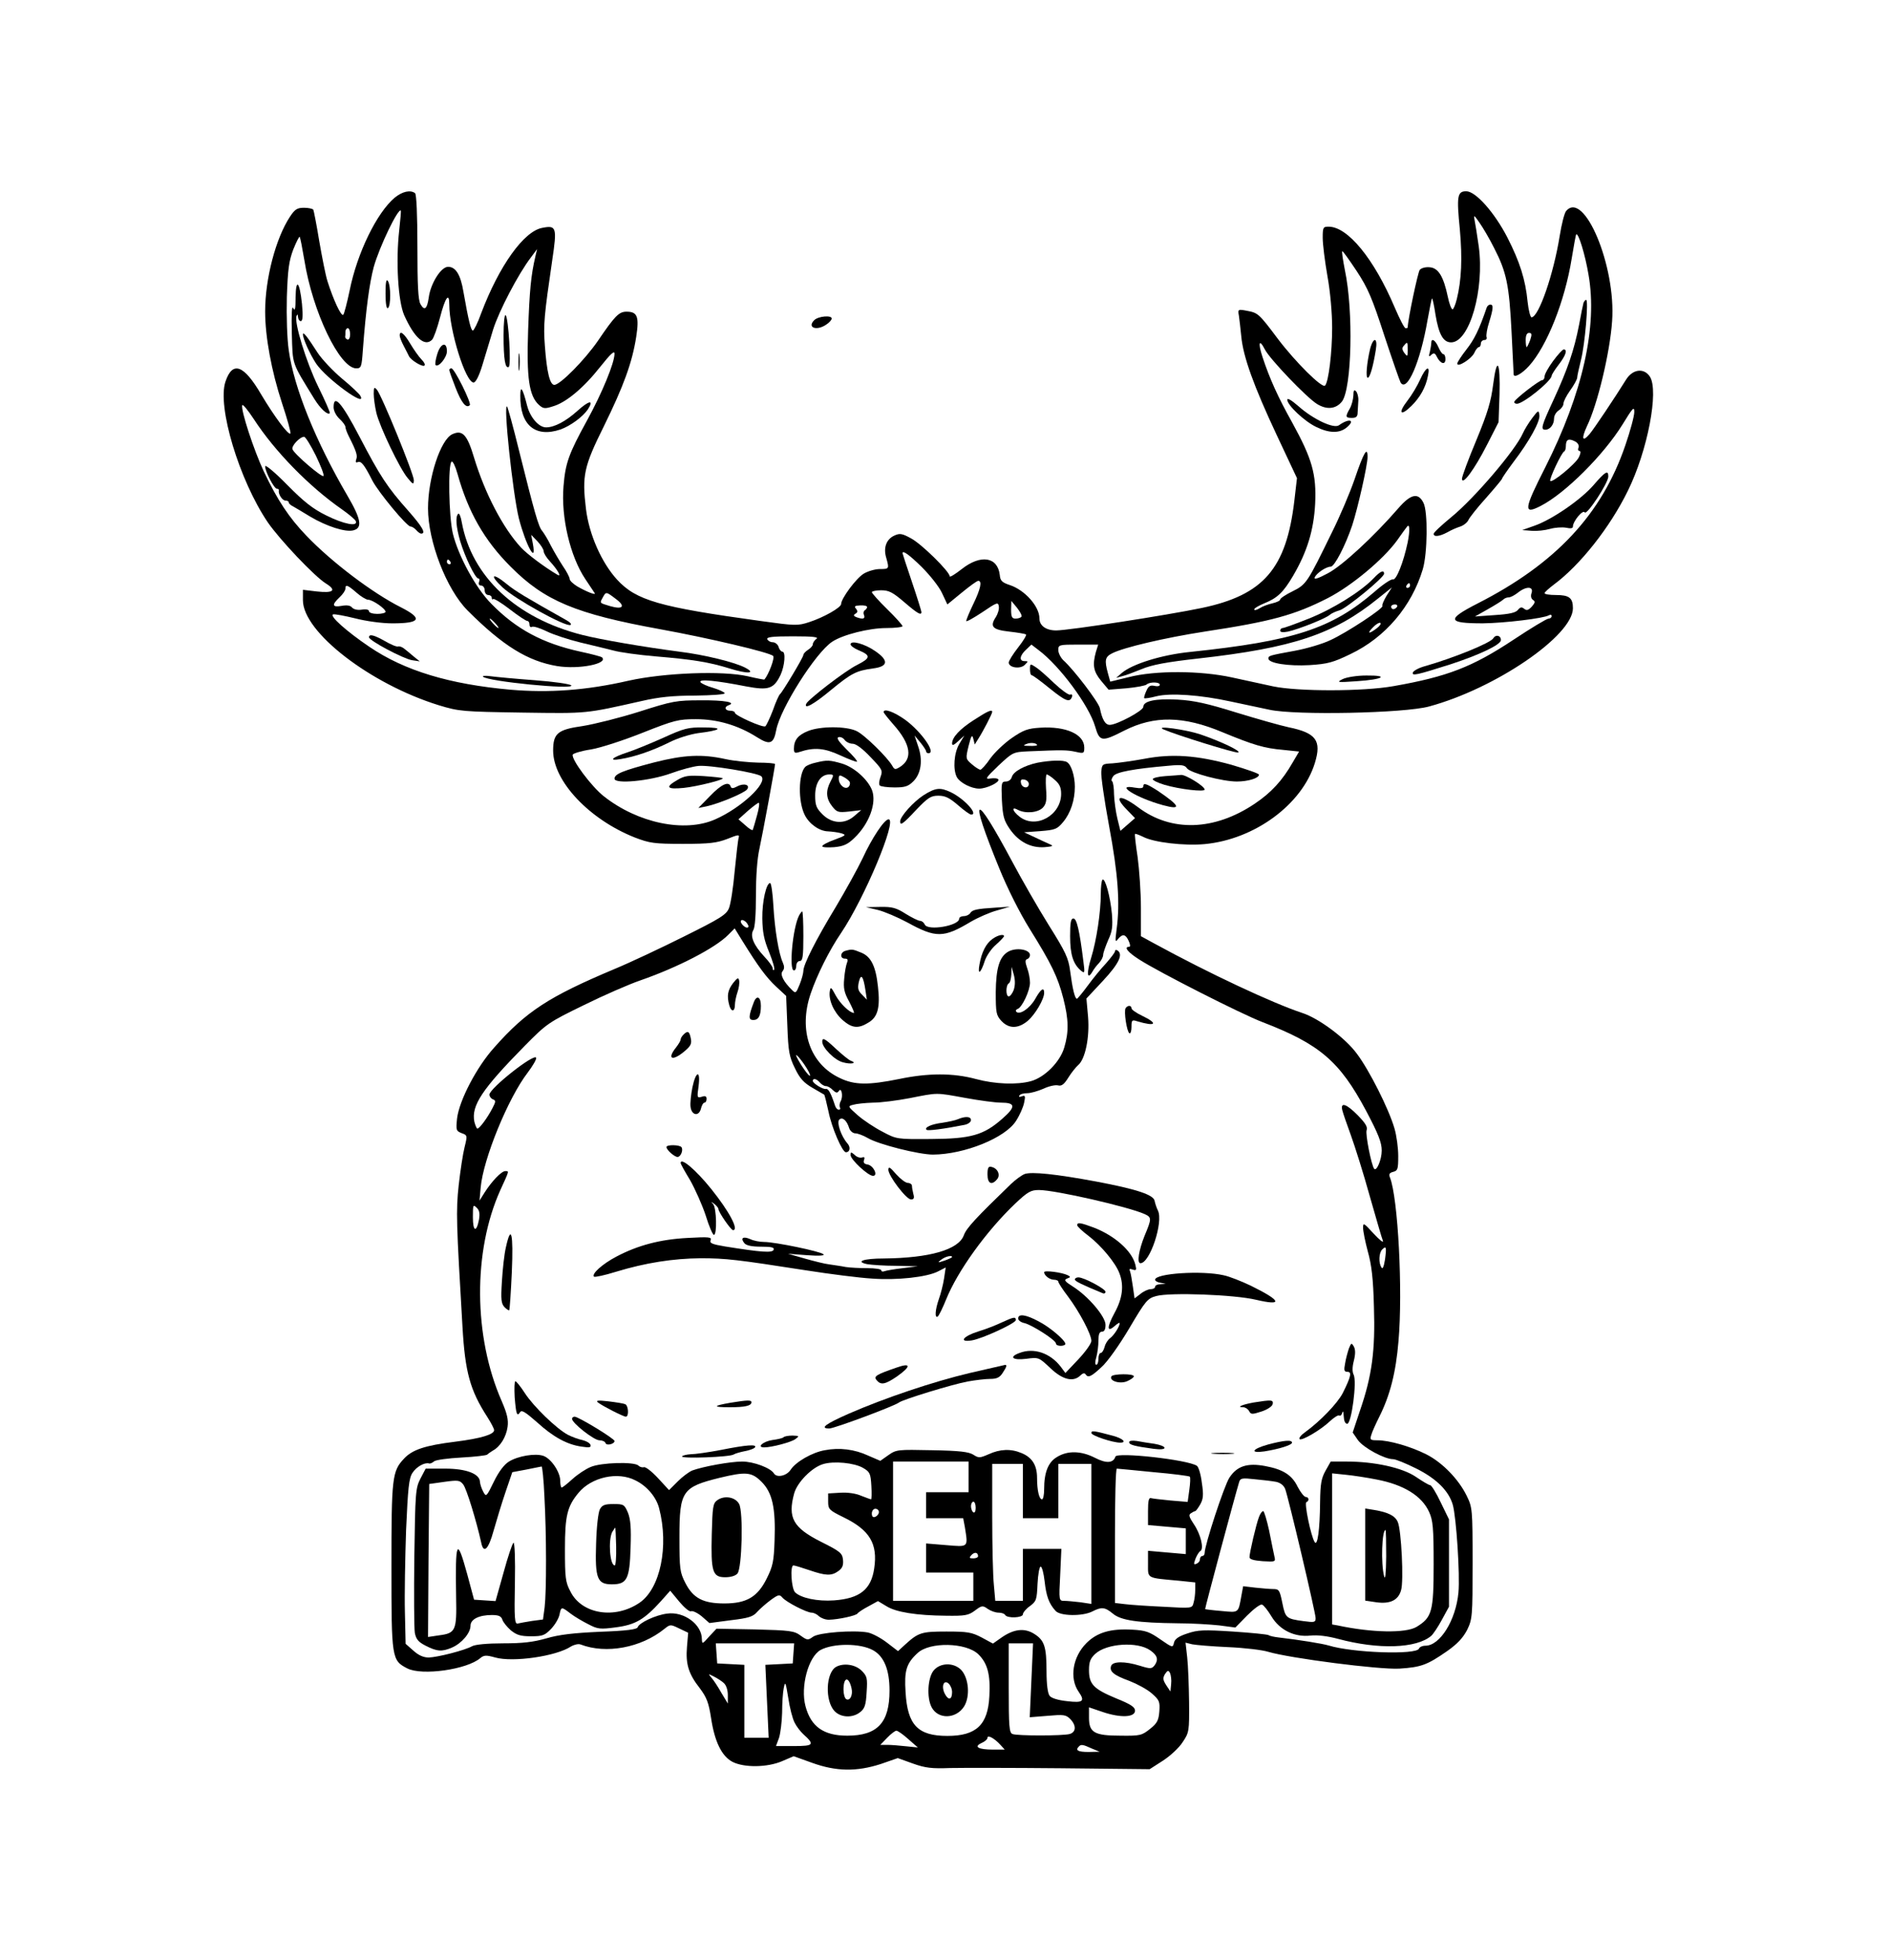 <?xml version="1.0" encoding="UTF-8" standalone="yes"?>
<svg version="1.0" xmlns="http://www.w3.org/2000/svg" width="600pt" height="622pt" viewBox="0 0 800 830" preserveAspectRatio="xMidYMid meet">
  <g transform="translate(0,830) scale(0.1,-0.1)" fill="#000000" stroke="none">
    <path d="M1669 7463 c-76 -64 -159 -234 -191 -393 -11 -52 -23 -99 -27 -103
-9 -9 -43 66 -67 142 -8 25 -23 102 -35 171 -11 68 -23 128 -25 132 -3 4 -21
8 -39 8 -29 0 -39 -6 -60 -38 -60 -91 -105 -262 -105 -401 0 -108 27 -253 71
-387 23 -69 39 -127 36 -130 -8 -9 -68 72 -123 164 -74 127 -122 145 -152 56
-36 -105 58 -417 179 -596 51 -74 198 -229 246 -259 47 -29 33 -42 -38 -34
l-59 7 0 -44 c0 -135 285 -355 576 -445 86 -26 99 -27 354 -31 279 -4 264 -5
505 49 74 17 133 23 228 23 72 1 126 5 124 10 -2 5 -24 15 -50 23 -25 7 -49
18 -53 24 -8 14 66 7 193 -18 96 -18 118 -11 147 50 17 38 22 97 7 97 -5 0
-13 9 -16 20 -3 11 -15 20 -25 20 -10 0 -20 6 -23 13 -3 9 22 12 109 12 86 0
111 -3 99 -11 -8 -6 -15 -16 -15 -23 0 -6 -9 -16 -20 -23 -11 -7 -20 -17 -20
-22 0 -10 -89 -158 -99 -166 -4 -3 -18 -33 -30 -68 -13 -34 -28 -65 -32 -68
-11 -7 -129 46 -129 57 0 5 -9 9 -20 9 -22 0 -27 16 -7 23 35 12 -17 22 -116
21 -105 0 -121 -3 -262 -48 -82 -26 -190 -53 -240 -61 -106 -15 -125 -31 -125
-104 0 -130 154 -292 346 -368 63 -24 81 -27 204 -27 114 0 143 4 188 21 47
19 52 19 48 5 -3 -9 -10 -73 -17 -142 -6 -69 -17 -139 -24 -156 -11 -28 -37
-44 -192 -121 -98 -49 -230 -111 -293 -137 -278 -117 -374 -179 -510 -333 -74
-82 -148 -224 -157 -300 -5 -49 -4 -53 19 -62 25 -9 25 -10 13 -59 -7 -27 -18
-99 -25 -161 -12 -111 -10 -159 16 -601 11 -191 32 -268 105 -381 16 -25 29
-50 29 -56 0 -18 -54 -35 -165 -49 -129 -16 -182 -34 -217 -72 -50 -53 -53
-80 -53 -457 0 -389 1 -397 67 -431 62 -32 254 -5 310 44 15 12 24 13 63 2 75
-21 258 5 321 47 14 8 32 12 41 8 107 -41 255 -14 354 66 25 20 26 20 63 2
l38 -18 -5 -60 c-6 -72 6 -114 55 -176 29 -39 37 -61 47 -125 15 -100 45 -162
91 -186 49 -25 147 -24 210 3 l49 21 78 -28 c102 -37 189 -38 291 -5 l72 25
64 -23 c53 -19 81 -22 158 -19 51 1 262 1 469 -1 l376 -4 56 36 c31 20 69 55
84 79 27 40 28 46 27 169 -1 70 -4 155 -8 190 l-7 62 28 -7 c15 -3 84 -9 153
-12 69 -3 145 -12 170 -20 91 -27 470 -76 555 -71 92 6 117 15 202 74 44 31
67 56 85 90 22 46 23 57 23 283 0 229 -1 236 -25 285 -34 70 -104 142 -172
176 -66 33 -156 59 -206 59 -30 0 -33 2 -26 23 3 12 19 47 34 77 45 90 70 186
81 319 19 214 -2 608 -36 694 -6 14 -2 20 14 24 19 5 21 12 21 67 0 34 -7 87
-16 117 -24 83 -107 247 -159 316 -49 67 -163 151 -232 173 -124 41 -392 166
-630 296 l-53 29 0 120 c0 66 -7 163 -14 215 -8 52 -13 96 -11 98 2 2 17 -4
34 -12 45 -24 175 -39 261 -31 212 20 413 168 467 344 29 95 5 127 -112 151
-33 7 -132 35 -220 62 -125 39 -180 51 -250 55 -94 5 -145 -6 -145 -31 0 -16
-112 -76 -142 -76 -19 0 -32 22 -42 71 -6 26 -111 164 -155 203 -11 11 -21 30
-21 43 0 22 3 23 84 23 l85 0 -10 -32 c-15 -55 -10 -82 22 -121 l32 -38 76 6
c42 4 80 11 85 16 14 12 56 11 56 -1 0 -6 -10 -8 -22 -5 -18 4 -26 0 -35 -21
-7 -15 -11 -29 -9 -31 2 -2 25 1 51 8 59 15 187 6 315 -22 52 -11 127 -27 165
-35 110 -24 571 -15 676 14 281 76 609 300 609 416 0 44 -16 56 -72 56 -26 0
-48 3 -48 8 0 4 18 20 39 36 110 81 238 242 314 398 83 168 132 423 93 483
-25 38 -73 32 -101 -13 -46 -74 -136 -209 -155 -231 -30 -35 -35 -19 -11 33
45 92 98 313 107 446 17 233 -119 557 -195 466 -7 -8 -19 -55 -27 -105 -26
-162 -88 -342 -119 -345 -5 -1 -13 29 -17 66 -9 94 -33 169 -86 273 -55 106
-134 195 -174 195 -38 0 -41 -21 -27 -162 11 -122 7 -215 -13 -295 -6 -24 -14
-43 -18 -43 -5 0 -14 24 -20 53 -18 86 -40 122 -76 125 -18 2 -36 -3 -43 -11
-8 -11 -50 -209 -51 -244 0 -2 -4 -3 -9 -3 -5 0 -25 39 -46 88 -88 207 -199
342 -280 342 -23 0 -25 -3 -25 -47 0 -27 9 -99 20 -162 12 -65 20 -158 20
-219 0 -104 -15 -229 -30 -245 -12 -13 -125 99 -200 198 -81 108 -84 110 -132
119 -37 7 -38 6 -33 -21 2 -15 7 -55 10 -87 8 -87 53 -211 150 -418 l86 -183
-11 -95 c-34 -288 -130 -400 -393 -455 -143 -30 -563 -95 -616 -95 -43 0 -71
20 -71 51 0 51 -62 120 -125 141 -33 11 -41 18 -43 43 -9 77 -81 88 -161 25
-28 -22 -51 -36 -51 -31 0 20 -120 138 -164 161 -38 21 -48 22 -70 12 -34 -15
-48 -51 -35 -94 13 -47 13 -48 -27 -48 -20 0 -51 -9 -69 -20 -32 -20 -95 -105
-95 -128 0 -15 -74 -57 -136 -77 -49 -16 -60 -15 -205 5 -429 59 -527 87 -608
175 -66 72 -119 192 -132 300 -17 141 -9 179 76 350 83 169 120 269 137 379
13 85 5 106 -41 106 -32 0 -49 -17 -121 -123 -55 -80 -160 -187 -185 -187 -19
0 -32 55 -40 165 -7 90 -3 129 31 362 21 140 18 150 -42 138 -78 -14 -183
-161 -259 -362 -14 -40 -31 -73 -35 -73 -8 0 -18 39 -40 164 -12 73 -33 106
-65 106 -30 0 -74 -70 -82 -130 -7 -49 -18 -58 -35 -28 -10 17 -13 81 -13 243
0 135 -4 223 -10 227 -20 15 -54 7 -86 -19z m19 -138 c-15 -130 -5 -301 21
-360 43 -96 87 -135 118 -104 7 7 22 49 34 95 22 85 39 108 39 55 0 -110 69
-331 103 -331 9 0 23 27 37 73 12 39 33 108 46 152 25 79 107 236 160 305 l26
35 -7 -30 c-19 -81 -25 -145 -31 -315 -7 -201 4 -277 46 -315 18 -16 25 -17
59 -6 56 16 131 79 201 168 43 54 60 70 60 55 0 -39 -53 -167 -116 -282 -78
-142 -92 -181 -100 -279 -11 -132 28 -297 92 -393 19 -28 37 -55 40 -60 7 -10
-31 4 -73 28 -18 11 -33 25 -33 32 0 7 -13 32 -29 55 -15 23 -38 62 -51 87
-12 25 -29 52 -36 61 -16 17 -33 79 -99 343 -24 98 -47 181 -50 184 -17 18 24
-369 50 -474 30 -115 76 -198 59 -106 l-7 37 27 -28 c14 -15 26 -34 26 -42 0
-8 12 -27 26 -42 33 -36 52 -69 32 -57 -53 31 -128 87 -154 115 -76 82 -153
229 -199 381 -29 97 -49 119 -92 99 -50 -23 -103 -185 -103 -314 0 -140 78
-343 168 -433 149 -149 254 -214 379 -235 92 -15 218 10 190 37 -3 3 -44 14
-91 24 -160 35 -272 95 -377 202 -67 67 -141 204 -164 299 -17 72 -21 294 -5
304 5 3 16 -20 25 -52 45 -161 113 -281 225 -393 144 -145 276 -200 634 -265
204 -37 463 -98 478 -113 8 -8 -19 -79 -37 -100 -1 -1 -33 5 -71 14 -105 24
-352 15 -505 -19 -179 -41 -336 -52 -500 -38 -257 23 -448 80 -598 182 -96 65
-170 131 -153 137 7 2 49 -6 94 -17 47 -12 113 -21 157 -21 119 0 130 20 38
67 -122 61 -296 193 -403 305 -73 76 -122 150 -180 272 -42 90 -98 260 -91
280 2 6 24 -21 49 -59 89 -137 235 -286 373 -382 30 -21 57 -44 59 -50 10 -25
-51 -13 -125 24 -57 28 -95 58 -166 130 -52 53 -93 87 -93 78 0 -22 38 -95 50
-95 6 0 9 -3 8 -7 -3 -16 15 -43 28 -43 8 0 14 -3 14 -8 0 -4 8 -12 19 -17 10
-6 43 -25 72 -43 69 -41 149 -67 183 -58 39 10 33 47 -25 146 -135 231 -227
458 -249 617 -7 48 -10 143 -8 225 4 118 9 153 27 201 13 32 25 56 27 54 3 -2
11 -46 20 -98 35 -220 150 -459 220 -459 21 0 23 6 28 78 13 174 28 283 46
351 24 86 104 252 115 239 1 -2 -2 -39 -7 -83z m4638 -75 c53 -103 64 -157 74
-355 5 -99 9 -181 9 -182 3 -14 36 5 65 37 76 84 152 275 181 456 9 54 17 100
19 101 9 9 38 -86 52 -170 39 -220 -25 -503 -183 -816 -91 -179 -94 -202 -20
-164 104 53 267 216 347 345 44 72 50 78 50 53 0 -17 -17 -80 -38 -141 -100
-293 -296 -502 -626 -670 -133 -68 -128 -84 22 -84 91 1 259 21 280 34 7 4 12
2 12 -3 0 -6 -6 -11 -13 -11 -8 0 -74 -40 -148 -89 -175 -116 -281 -157 -509
-197 -128 -23 -405 -23 -510 -1 -41 9 -120 26 -175 38 -133 29 -325 30 -437 1
l-78 -19 -10 36 c-15 55 -12 69 18 84 49 25 224 66 392 92 283 43 381 70 522
142 101 52 235 164 293 244 21 30 40 56 42 58 12 16 13 -16 3 -66 -18 -86 -49
-163 -63 -157 -7 2 -42 -21 -77 -52 -182 -157 -342 -209 -780 -255 -121 -12
-247 -51 -292 -90 l-23 -20 25 7 c14 3 51 17 83 30 42 18 105 30 240 45 401
45 574 103 760 253 l60 48 -23 -36 c-12 -21 -20 -39 -17 -42 8 -9 -152 -114
-220 -145 -33 -16 -101 -36 -150 -45 -109 -20 -113 -21 -113 -33 0 -20 84 -33
174 -28 77 5 100 11 174 47 147 70 259 202 306 359 20 67 22 244 3 281 -22 45
-54 38 -106 -22 -104 -120 -238 -244 -299 -276 -41 -22 -60 -28 -56 -18 7 18
48 46 68 46 16 0 62 89 91 175 23 70 65 254 65 290 0 46 -16 20 -55 -95 -20
-58 -63 -159 -96 -225 -104 -213 -108 -220 -166 -249 -29 -14 -53 -30 -53 -35
0 -5 -15 -12 -32 -16 -18 -4 -43 -13 -55 -21 -13 -8 -23 -10 -23 -5 0 5 19 16
43 26 55 22 81 47 122 117 59 101 87 192 93 304 6 126 -13 191 -97 344 -61
109 -96 187 -126 278 -20 61 -14 79 10 32 21 -41 177 -204 221 -231 42 -26 81
-21 106 11 41 56 49 381 12 556 -8 42 -14 78 -11 80 2 2 29 -36 61 -84 48 -73
66 -116 117 -273 34 -103 65 -192 69 -199 27 -44 84 88 114 264 9 49 17 90 19
92 2 2 9 -29 15 -70 14 -83 33 -116 66 -116 78 0 142 224 117 407 -7 49 -15
99 -18 113 -4 21 -1 19 21 -13 15 -21 43 -69 62 -107z m-4846 -366 c0 -14 -5
-24 -11 -22 -6 2 -10 7 -10 11 1 4 1 14 1 22 0 8 5 15 10 15 6 0 10 -12 10
-26z m4999 -24 c-6 -16 -13 -30 -15 -30 -2 0 -4 14 -4 30 0 20 5 30 14 30 12
0 13 -6 5 -30z m-519 -42 c0 -29 -1 -30 -14 -13 -10 14 -11 22 -2 31 15 18 16
18 16 -18z m-4625 -448 c21 -44 36 -82 32 -86 -7 -7 -124 93 -131 113 -6 14
31 53 49 53 6 0 28 -36 50 -80z m5335 60 c11 -6 17 -17 14 -25 -4 -8 -2 -15 4
-15 6 0 5 -11 -3 -27 -14 -28 -112 -109 -121 -100 -6 6 48 121 59 125 4 2 7
12 7 21 0 30 11 36 40 21z m-2768 -532 c35 -35 74 -84 86 -111 l22 -47 61 50
c33 27 64 50 70 50 17 0 10 -34 -21 -98 -17 -35 -30 -67 -30 -72 0 -5 30 12
68 37 62 42 67 44 70 25 2 -12 -4 -32 -13 -46 -26 -40 -14 -53 57 -61 35 -4
66 -9 71 -12 4 -2 -11 -27 -33 -55 -22 -28 -40 -57 -40 -64 0 -22 49 -29 68
-10 15 15 15 16 -1 16 -24 0 -21 23 6 48 l23 22 30 -23 c90 -67 214 -235 240
-324 19 -65 28 -66 124 -17 127 64 250 62 415 -7 131 -54 176 -68 258 -75 l67
-7 -27 -46 c-44 -77 -91 -128 -161 -175 -171 -115 -354 -121 -494 -15 -78 58
-108 50 -45 -13 l32 -33 -31 -27 -31 -27 -13 53 c-7 29 -13 75 -14 102 0 27
-4 52 -8 55 -5 3 -2 13 5 22 12 17 85 31 236 44 52 5 67 3 76 -11 15 -20 151
-56 211 -56 47 0 94 14 94 29 0 5 -53 23 -117 42 -146 40 -251 48 -370 25 -49
-9 -108 -17 -133 -19 -43 -2 -45 -3 -48 -35 -2 -18 13 -122 33 -230 38 -203
47 -326 32 -437 -7 -53 -6 -58 6 -42 19 23 32 21 45 -8 7 -15 8 -25 2 -25 -24
0 -6 -23 43 -54 84 -54 435 -232 522 -265 242 -93 327 -166 438 -374 53 -100
67 -136 67 -170 0 -38 -22 -90 -32 -77 -12 15 -38 148 -32 163 5 14 -5 30 -37
63 -48 49 -75 58 -66 22 3 -13 20 -61 37 -108 17 -47 53 -161 79 -255 27 -93
51 -179 56 -190 4 -11 -14 3 -39 30 -42 46 -45 48 -45 25 0 -14 9 -59 20 -100
16 -57 23 -114 26 -235 6 -185 -8 -291 -59 -439 l-31 -93 22 -32 c24 -33 113
-81 149 -81 11 0 55 -18 99 -40 84 -42 137 -94 154 -153 15 -53 31 -297 24
-372 -11 -117 -78 -225 -140 -225 -13 0 -25 -6 -27 -12 -10 -28 -283 -18 -383
13 -27 8 -126 24 -212 34 -18 2 -37 6 -43 10 -5 3 -74 10 -151 15 -123 8 -148
7 -192 -8 -37 -12 -53 -23 -57 -39 -5 -22 -6 -22 -58 14 -46 32 -62 38 -120
41 -91 5 -148 -12 -193 -57 -58 -58 -73 -148 -33 -206 28 -40 19 -48 -48 -40
-39 4 -68 13 -75 23 -8 10 -13 49 -13 103 0 105 -9 132 -52 159 -41 26 -86 21
-138 -15 l-37 -26 -48 26 c-42 22 -60 25 -149 25 -107 0 -119 -4 -178 -58
l-27 -25 -47 36 c-26 20 -62 39 -81 43 -60 11 -207 0 -232 -18 -22 -16 -25
-15 -53 5 -27 20 -44 22 -193 26 l-163 3 -31 -33 c-29 -33 -30 -33 -31 -11 0
62 -76 118 -147 108 -49 -6 -119 -39 -125 -58 -3 -9 -47 -15 -159 -19 -112 -5
-174 -12 -228 -28 -56 -16 -102 -21 -183 -21 -67 0 -118 -5 -131 -12 -32 -18
-147 -47 -184 -48 -22 0 -43 9 -65 29 l-33 29 -3 134 c-2 73 1 230 5 348 8
180 12 219 27 242 17 26 51 45 70 40 4 -2 14 2 22 9 7 6 60 13 116 16 57 3
105 9 108 12 3 3 14 11 24 17 32 17 57 58 63 101 4 30 -2 56 -25 109 -120 273
-122 635 -6 893 39 85 38 81 21 81 -16 0 -57 -43 -87 -90 l-22 -35 5 56 c11
121 116 378 199 486 22 29 38 57 36 63 -7 21 -198 -130 -198 -156 0 -8 7 -17
15 -20 13 -5 12 -10 -2 -37 -21 -41 -55 -87 -64 -87 -3 0 -9 14 -13 30 -13 68
33 137 214 321 93 94 100 99 250 172 85 42 193 89 240 105 158 55 317 137 372
193 l27 27 32 -52 c68 -110 103 -157 144 -195 l42 -39 5 -125 c4 -111 8 -132
32 -181 21 -44 38 -62 74 -83 26 -15 48 -28 50 -29 2 -1 10 -33 18 -70 14 -71
59 -174 74 -174 18 0 21 22 6 38 -26 30 -46 88 -34 100 13 13 32 -3 42 -36 4
-12 16 -22 26 -22 10 0 34 -9 53 -20 45 -27 217 -70 276 -70 134 1 307 71 352
143 15 23 30 57 34 76 6 29 5 33 -9 28 -10 -4 -15 -3 -11 3 3 6 18 10 33 10
15 0 46 9 69 19 23 11 51 17 62 14 15 -4 26 5 44 34 13 21 32 44 41 52 30 25
49 117 42 204 l-7 78 71 76 c67 72 86 112 60 128 -5 3 -10 2 -10 -4 0 -5 -17
-27 -37 -50 -21 -22 -56 -65 -78 -95 -22 -30 -43 -55 -46 -56 -9 0 -19 42 -29
118 -7 54 -19 80 -90 193 -45 72 -115 194 -156 271 -162 303 -185 290 -54 -30
34 -84 87 -189 128 -255 93 -149 120 -205 143 -295 23 -90 24 -142 4 -209 -18
-61 -83 -126 -141 -142 -59 -16 -151 -13 -233 9 -96 26 -202 26 -326 0 -129
-26 -188 -26 -250 4 -127 59 -177 203 -124 358 26 77 79 184 129 257 99 147
239 481 201 481 -18 0 -71 -80 -110 -165 -21 -44 -72 -136 -113 -205 -85 -140
-138 -245 -138 -272 0 -9 -7 -36 -16 -58 -15 -37 -17 -38 -32 -23 -36 35 -52
66 -40 80 8 10 8 20 1 36 -17 37 -34 136 -40 240 -3 53 -9 97 -14 97 -16 0
-34 -78 -33 -150 1 -58 7 -90 29 -143 15 -37 25 -71 21 -74 -3 -4 -6 -1 -6 6
0 7 -16 29 -35 49 -46 49 -62 88 -47 113 7 11 11 66 11 146 0 80 5 155 15 199
15 70 66 346 66 358 0 3 -33 6 -72 6 -40 1 -102 7 -138 15 -100 22 -176 18
-302 -14 -134 -35 -168 -49 -168 -69 0 -24 149 -10 240 23 41 15 93 29 115 31
44 5 252 -29 267 -44 28 -28 -86 -134 -195 -182 -130 -58 -329 -16 -473 98
-51 40 -138 156 -131 176 2 5 37 16 78 22 41 7 139 39 219 71 134 53 151 57
225 57 91 0 179 -26 258 -76 55 -35 71 -29 82 30 17 91 167 328 237 374 45 30
157 58 229 58 38 0 69 4 69 8 0 4 -29 37 -65 72 -36 35 -65 68 -65 72 0 4 18
8 39 8 33 0 49 -8 98 -50 57 -49 73 -58 73 -42 0 4 -18 62 -40 127 -22 65 -40
120 -40 122 0 14 29 -7 82 -59z m-1997 22 c3 -5 1 -10 -4 -10 -6 0 -11 5 -11
10 0 6 2 10 4 10 3 0 8 -4 11 -10z m4065 -100 c0 -5 -5 -10 -11 -10 -5 0 -7 5
-4 10 3 6 8 10 11 10 2 0 4 -4 4 -10z m-4463 -30 c18 -16 41 -30 49 -30 19 0
74 -38 74 -51 0 -5 -16 -9 -35 -9 -19 0 -35 5 -35 11 0 7 -12 10 -30 7 -18 -3
-35 1 -42 9 -7 9 -22 11 -44 7 -40 -7 -43 4 -9 36 14 13 25 29 25 37 0 19 9
16 47 -17z m4978 -1 c-5 -13 -2 -25 6 -30 10 -6 9 -12 -5 -28 -15 -16 -22 -18
-33 -9 -10 8 -16 7 -26 -5 -9 -12 -36 -18 -97 -22 l-85 -6 55 31 c30 17 59 35
64 40 6 6 16 10 24 10 8 0 25 9 39 20 35 28 67 27 58 -1z m-3879 -26 c42 -31
30 -46 -25 -30 -46 14 -44 12 -31 36 14 26 14 26 56 -6z m1718 -75 c-3 -4 -14
-8 -25 -8 -15 0 -19 7 -19 38 l1 37 24 -29 c13 -17 22 -33 19 -38z m-654 41
c0 -4 -4 -10 -10 -14 -5 -3 -7 -12 -3 -20 6 -16 -5 -19 -32 -9 -13 5 -14 9 -4
15 9 5 10 11 2 21 -9 10 -5 13 18 14 16 1 29 -2 29 -7z m2245 1 c-3 -5 -10
-10 -16 -10 -5 0 -9 5 -9 10 0 6 7 10 16 10 8 0 12 -4 9 -10z m-3820 -70 c10
-11 16 -20 13 -20 -3 0 -13 9 -23 20 -10 11 -16 20 -13 20 3 0 13 -9 23 -20z
m3734 -21 c-34 -26 -43 -23 -16 4 12 13 26 21 31 19 5 -3 -2 -13 -15 -23z
m-2625 -791 c-8 -29 -16 -57 -18 -62 -1 -5 -15 3 -31 18 l-30 26 39 35 c22 19
43 35 47 35 4 0 1 -24 -7 -52z m-38 -475 c-8 -9 -37 18 -30 28 3 5 12 2 21 -6
8 -9 13 -19 9 -22z m239 -583 c15 -22 26 -43 23 -46 -5 -4 -42 49 -56 79 -10
20 9 2 33 -33z m65 -75 c7 -8 18 -15 26 -15 7 0 20 -7 29 -17 13 -12 19 -13
25 -4 11 19 20 -22 8 -43 -5 -9 -6 -21 -3 -26 3 -6 1 -10 -5 -10 -6 0 -13 8
-16 18 -17 52 -28 72 -38 70 -13 -3 -56 24 -56 34 0 13 17 9 30 -7z m616 -65
c60 -11 128 -20 151 -20 62 0 64 -17 7 -67 -80 -71 -134 -86 -304 -87 -144 -1
-145 -1 -205 31 -33 17 -80 48 -104 69 -43 38 -44 39 -20 45 13 4 51 8 84 9
33 0 103 9 155 19 122 24 109 24 236 1z m-2060 -515 c-11 -57 -26 -51 -26 10
0 52 1 55 16 40 12 -11 14 -25 10 -50z m3838 -169 c-5 -31 -10 -43 -15 -34
-13 19 -11 62 3 76 17 17 19 11 12 -42z m-2506 -1668 l-3 -43 -58 -3 -58 -3 7
-155 7 -154 -52 0 -51 0 0 155 0 154 -57 3 -58 3 -3 43 -3 42 166 0 166 0 -3
-42z m337 13 c47 -26 70 -83 70 -171 0 -136 -51 -191 -179 -191 -100 0 -154
38 -177 125 -22 82 12 209 64 238 54 29 168 29 222 -1z m446 -17 c39 -38 52
-86 47 -177 -6 -122 -55 -169 -178 -169 -125 0 -169 46 -177 185 -6 91 3 122
51 166 51 48 205 45 257 -5z m225 -111 l-7 -156 75 6 c68 6 78 5 96 -13 27
-27 26 -56 -2 -64 -30 -8 -222 -8 -242 0 -14 5 -16 32 -16 195 l0 189 51 0 52
0 -7 -157z m504 127 c30 -21 35 -39 18 -63 -12 -15 -17 -16 -62 -2 -64 20
-115 19 -122 0 -9 -24 11 -40 77 -64 33 -13 76 -36 95 -53 32 -28 35 -35 32
-76 -3 -38 -9 -50 -39 -74 -35 -28 -42 -30 -124 -29 -112 0 -135 13 -135 76
l0 44 59 -20 c74 -25 136 -23 136 6 0 15 -18 27 -80 52 -96 40 -115 60 -115
120 0 35 6 49 26 68 48 45 180 54 234 15z m88 -142 l-3 -32 -18 27 c-14 22
-15 30 -5 47 11 16 14 17 21 5 4 -9 7 -30 5 -47z m-1895 4 c10 -9 17 -29 17
-51 l0 -36 -27 45 c-14 25 -33 54 -42 64 -15 18 -15 18 9 6 14 -7 33 -19 43
-28z m300 -168 c8 -16 25 -38 37 -49 49 -44 44 -50 -39 -50 l-77 0 13 35 c6
19 12 67 13 106 0 39 3 87 7 105 6 30 8 26 19 -42 6 -41 18 -88 27 -105z m482
-70 l40 -35 -49 5 c-27 3 -63 6 -79 6 l-31 0 29 30 c16 17 34 30 39 30 6 0 29
-16 51 -36z m389 -23 l19 -21 -49 0 c-63 0 -84 12 -49 28 14 6 25 16 25 22 0
14 29 -2 54 -29z m387 -16 l34 -14 -47 -1 c-45 0 -57 7 -41 23 9 10 17 9 54
-8z"/>
    <path d="M1630 7057 c0 -43 4 -66 10 -62 13 8 13 95 0 115 -7 10 -10 -5 -10
-53z"/>
    <path d="M1249 7040 c0 -49 -3 -60 -10 -45 -6 13 -8 -23 -6 -106 4 -138 -2
-120 95 -278 26 -42 56 -70 66 -61 2 3 -20 53 -49 112 -51 104 -103 273 -92
300 4 8 6 7 6 -4 1 -10 6 -18 12 -18 8 0 10 21 5 73 -10 95 -26 111 -27 27z"/>
    <path d="M2130 6880 c0 -102 7 -143 22 -134 11 7 -1 205 -13 219 -5 5 -9 -31
-9 -85z"/>
    <path d="M1280 6884 c0 -18 29 -83 56 -124 43 -64 219 -192 187 -136 -4 8 -39
41 -78 73 -38 32 -84 81 -102 108 -47 73 -62 91 -63 79z"/>
    <path d="M1690 6879 c0 -6 7 -25 16 -42 9 -18 20 -38 23 -45 8 -18 59 -48 66
-40 4 4 -2 15 -13 26 -11 11 -32 41 -47 66 -26 44 -45 59 -45 35z"/>
    <path d="M1849 6800 c-7 -22 -10 -43 -7 -46 12 -12 48 32 48 58 0 43 -27 35
-41 -12z"/>
    <path d="M2193 6765 c0 -33 2 -45 4 -27 2 18 2 45 0 60 -2 15 -4 0 -4 -33z"/>
    <path d="M1900 6733 c0 -4 12 -38 27 -76 25 -64 45 -88 60 -73 8 8 -65 156
-78 156 -5 0 -9 -3 -9 -7z"/>
    <path d="M1580 6632 c0 -18 5 -54 11 -80 14 -59 99 -237 133 -277 23 -28 25
-28 26 -9 0 26 -137 362 -157 384 -11 12 -13 10 -13 -18z"/>
    <path d="M2201 6625 c-2 -125 63 -180 170 -144 42 15 94 53 116 85 27 42 6 39
-44 -6 -50 -45 -98 -70 -133 -70 -31 0 -67 42 -80 91 -19 75 -29 90 -29 44z"/>
    <path d="M1410 6575 c0 -15 11 -36 25 -49 14 -13 25 -28 25 -34 0 -6 6 -23 14
-39 33 -65 38 -83 32 -98 -4 -12 -2 -16 7 -12 14 5 27 -11 61 -78 26 -50 146
-195 162 -195 6 0 17 -7 24 -15 7 -8 16 -15 21 -15 22 0 4 30 -55 97 -88 99
-118 144 -206 313 -75 144 -110 184 -110 125z"/>
    <path d="M1938 6124 c-13 -12 -9 -56 8 -115 20 -67 64 -159 77 -159 5 0 7 -7
3 -15 -3 -9 0 -15 9 -15 8 0 15 -9 15 -20 0 -11 7 -20 15 -20 8 0 15 -5 15
-12 0 -6 3 -9 6 -5 3 3 35 -16 71 -44 35 -27 68 -49 74 -49 5 0 9 -7 9 -16 0
-8 5 -12 10 -9 6 4 34 -5 63 -19 28 -14 93 -35 142 -47 50 -12 113 -27 140
-34 28 -8 109 -19 180 -25 155 -13 225 -24 312 -51 76 -24 115 -22 67 3 -43
23 -173 55 -279 68 -146 19 -334 51 -412 71 -280 71 -468 247 -510 477 -4 24
-11 40 -15 36z"/>
    <path d="M2126 5812 c52 -49 265 -167 287 -159 7 2 -1 12 -18 21 -169 95 -216
123 -251 152 -62 51 -76 40 -18 -14z"/>
    <path d="M1560 5601 c0 -14 145 -91 182 -97 l33 -5 -25 20 c-14 12 -32 27 -40
33 -8 7 -20 12 -27 10 -7 -2 -32 9 -56 23 -46 26 -67 31 -67 16z"/>
    <path d="M2043 5434 c19 -20 385 -56 374 -37 -4 6 -73 16 -154 22 -82 6 -166
14 -188 17 -21 3 -36 2 -32 -2z"/>
    <path d="M6705 7018 c-2 -7 -11 -49 -19 -94 -21 -108 -49 -189 -107 -315 -52
-112 -57 -129 -36 -129 20 0 37 22 37 47 0 13 9 28 20 35 11 7 20 20 20 29 0
9 13 34 28 55 16 22 29 46 30 54 0 8 8 42 16 75 17 65 33 255 22 255 -4 0 -8
-6 -11 -12z"/>
    <path d="M6295 6998 c-32 -94 -53 -136 -86 -178 -21 -27 -39 -54 -39 -60 0
-18 60 20 72 45 6 14 15 25 20 25 4 0 8 7 8 15 0 8 7 15 15 15 8 0 12 6 9 13
-2 7 2 35 11 62 18 59 19 75 5 75 -6 0 -13 -6 -15 -12z"/>
    <path d="M5801 6823 c-14 -59 -20 -123 -10 -123 9 0 23 49 34 118 9 53 -10 57
-24 5z"/>
    <path d="M6060 6848 c0 -7 -3 -24 -6 -38 -6 -20 -4 -23 6 -13 11 10 16 8 24
-9 15 -29 36 -35 36 -9 0 12 -4 21 -9 21 -5 0 -14 14 -21 30 -13 30 -30 40
-30 18z"/>
    <path d="M6576 6771 c-20 -27 -36 -56 -36 -65 0 -9 -5 -16 -10 -16 -12 0 -113
-78 -118 -91 -2 -5 3 -9 11 -9 27 0 147 97 147 119 0 4 13 25 30 47 30 39 38
64 21 64 -5 0 -25 -22 -45 -49z"/>
    <path d="M6322 6671 c-9 -71 -23 -119 -71 -235 -34 -81 -61 -154 -61 -164 1
-30 53 40 106 144 l49 96 4 115 c4 143 -11 169 -27 44z"/>
    <path d="M6013 6693 c-12 -27 -36 -67 -54 -90 -41 -53 -30 -68 16 -23 37 36
62 80 71 129 10 47 -9 37 -33 -16z"/>
    <path d="M5730 6625 c-1 -17 -7 -41 -15 -55 -20 -35 -19 -40 9 -40 18 0 24 6
24 23 1 12 2 35 3 50 1 16 -4 34 -10 40 -8 8 -11 3 -11 -18z"/>
    <path d="M5450 6607 c0 -23 72 -91 122 -115 55 -27 98 -28 129 -3 40 33 11 41
-32 10 -22 -16 -109 25 -171 80 -30 26 -48 37 -48 28z"/>
    <path d="M6488 6530 c-15 -20 -33 -49 -40 -65 -31 -71 -205 -275 -303 -355
-41 -34 -75 -65 -75 -71 0 -14 25 -11 57 6 15 9 40 20 56 25 15 5 30 18 34 27
4 10 37 52 75 94 37 42 68 79 68 82 0 3 22 35 48 70 68 89 114 173 110 199 -3
22 -5 21 -30 -12z"/>
    <path d="M6747 6245 c-54 -62 -176 -146 -251 -172 l-51 -18 40 -3 c22 -2 57 2
78 8 21 6 52 8 68 5 19 -4 29 -3 29 5 0 22 42 73 50 60 9 -14 100 125 100 152
0 29 -13 21 -63 -37z"/>
    <path d="M5815 5850 c-54 -56 -173 -130 -274 -170 -55 -22 -105 -40 -111 -40
-5 0 -10 -5 -10 -11 0 -7 12 -8 33 -4 45 10 159 55 177 71 8 7 27 15 41 19 28
7 189 139 189 155 0 18 -16 11 -45 -20z"/>
    <path d="M6323 5597 c-11 -20 -169 -84 -292 -119 -25 -7 -46 -19 -49 -26 -5
-16 16 -11 158 34 126 41 215 84 215 103 0 20 -22 25 -32 8z"/>
    <path d="M5685 5424 c-28 -14 -24 -15 60 -9 110 7 140 25 40 24 -40 0 -83 -7
-100 -15z"/>
    <path d="M3600 5571 c0 -6 15 -17 34 -25 53 -22 51 -33 -6 -62 -51 -25 -209
-147 -216 -165 -10 -25 32 -2 103 57 90 74 109 83 180 93 64 8 68 33 10 73
-44 31 -105 48 -105 29z"/>
    <path d="M4360 5465 c0 -14 3 -25 8 -25 4 0 38 -25 76 -56 67 -54 85 -61 94
-35 3 8 -1 12 -8 9 -7 -2 -37 20 -67 48 -30 29 -65 60 -78 68 -24 16 -25 16
-25 -9z"/>
    <path d="M3740 5284 c0 -3 19 -27 41 -52 75 -84 84 -146 27 -181 -18 -11 -22
-11 -31 5 -20 36 -119 133 -152 148 -44 21 -153 21 -205 0 -43 -17 -60 -39
-60 -75 0 -18 4 -20 23 -14 63 21 106 17 173 -14 37 -17 69 -29 71 -27 3 3
-17 26 -44 52 -33 33 -44 48 -34 52 8 2 20 -3 26 -12 7 -9 22 -16 34 -16 14 0
42 -21 75 -56 50 -52 53 -57 43 -84 -6 -16 -8 -33 -3 -37 4 -4 32 -8 62 -8 44
0 58 4 80 26 33 33 41 90 20 149 l-15 45 25 -30 c13 -16 24 -33 24 -37 0 -5 5
-8 10 -8 34 0 -30 91 -98 141 -49 35 -92 50 -92 33z"/>
    <path d="M4123 5251 c-61 -39 -93 -74 -93 -100 0 -10 8 -7 26 10 l26 24 -21
-35 c-23 -38 -28 -108 -11 -141 13 -24 61 -49 95 -49 31 0 88 27 81 39 -3 5
-18 6 -33 4 -25 -4 -22 1 33 54 61 57 62 58 128 61 142 6 162 6 199 -2 35 -8
37 -7 37 18 0 56 -77 91 -187 84 -52 -3 -71 -10 -119 -43 -32 -22 -73 -61 -92
-87 -18 -27 -38 -48 -42 -48 -5 0 -21 10 -36 23 -27 23 -27 24 -14 78 11 44
15 50 20 30 l6 -24 15 24 c19 29 59 106 59 114 0 12 -20 3 -77 -34z m267 -107
c0 -2 -15 -4 -32 -3 -27 0 -29 2 -13 8 18 8 45 4 45 -5z"/>
    <path d="M2806 5175 c-54 -24 -122 -52 -150 -61 -67 -22 -84 -38 -31 -29 62
10 134 35 205 70 37 19 90 35 124 40 98 12 111 24 26 24 -68 1 -84 -3 -174
-44z"/>
    <path d="M4925 5211 c55 -24 306 -102 317 -98 15 5 -73 47 -161 77 -60 20
-194 39 -156 21z"/>
    <path d="M3452 5070 c-19 -4 -38 -12 -44 -18 -29 -29 -31 -147 -2 -204 19 -38
62 -68 98 -69 17 -1 42 -4 56 -8 23 -7 21 -9 -27 -27 -29 -10 -53 -23 -53 -28
0 -5 23 -6 51 -4 40 4 57 12 85 39 63 60 95 148 75 202 -18 46 -75 97 -127
113 -52 15 -63 16 -112 4z m63 -80 c-21 -40 -19 -72 7 -105 20 -25 25 -27 72
-22 l51 6 -28 -24 c-41 -37 -96 -34 -136 6 -26 26 -31 38 -31 80 0 54 24 89
60 89 19 0 20 -2 5 -30z m81 -1 c3 -6 1 -16 -4 -21 -15 -15 -42 8 -42 34 0 15
3 17 19 8 11 -5 23 -15 27 -21z"/>
    <path d="M4393 5070 c-57 -12 -104 -38 -110 -61 -3 -11 -14 -19 -25 -19 -19 0
-20 -6 -17 -79 4 -69 8 -85 34 -123 38 -54 89 -80 147 -76 34 3 39 5 23 12
-11 5 -40 18 -65 30 l-45 21 69 5 c62 5 71 8 96 38 32 38 50 93 50 150 0 45
-15 93 -33 104 -15 10 -69 8 -124 -2z m72 -73 c20 -17 27 -32 27 -59 0 -91
-107 -151 -176 -97 -31 24 -36 45 -7 29 32 -17 86 -12 106 10 14 15 17 32 13
80 -2 33 -1 60 3 60 4 0 20 -10 34 -23z m-110 -17 c0 -22 -29 -18 -33 3 -3 14
1 18 15 15 10 -2 18 -10 18 -18z"/>
    <path d="M2867 4997 c-54 -31 -46 -41 26 -34 57 6 173 35 165 41 -1 2 -37 6
-79 9 -65 4 -81 2 -112 -16z"/>
    <path d="M4933 5013 c-29 -2 -53 -8 -53 -13 0 -5 23 -16 50 -24 65 -19 170
-31 170 -20 0 14 -81 64 -100 62 -8 -1 -39 -3 -67 -5z"/>
    <path d="M3005 4929 l-50 -51 35 7 c51 11 157 55 171 71 16 20 -13 29 -42 13
-17 -9 -24 -9 -27 0 -8 24 -40 9 -87 -40z"/>
    <path d="M4840 4969 c0 -7 -12 -9 -35 -5 -91 17 5 -43 118 -74 81 -22 74 -4
-22 61 -49 31 -61 35 -61 18z"/>
    <path d="M3909 4932 c-43 -28 -99 -90 -99 -111 0 -19 11 -12 68 49 50 52 62
60 94 60 29 0 47 -9 83 -40 25 -22 50 -40 56 -40 32 0 -30 68 -87 95 -45 21
-64 19 -115 -13z"/>
    <path d="M4667 4574 c-4 -4 -7 -31 -7 -60 0 -76 -18 -197 -41 -271 -20 -64
-17 -96 5 -59 6 11 19 28 29 38 9 10 17 25 17 34 0 8 10 36 21 62 18 38 20 58
16 112 -7 74 -29 154 -40 144z"/>
    <path d="M3716 4446 c28 -7 84 -31 125 -53 120 -66 153 -66 268 3 31 18 81 40
111 48 l55 16 -60 -4 c-81 -5 -99 -9 -108 -23 -4 -7 -17 -13 -27 -13 -11 0
-20 -5 -20 -11 0 -30 -135 -53 -146 -24 -4 8 -12 15 -20 15 -7 0 -35 14 -61
30 -39 25 -57 30 -107 29 l-61 -1 51 -12z"/>
    <path d="M3382 4423 c-27 -51 -44 -233 -22 -233 6 0 10 9 10 20 0 11 7 20 15
20 12 0 15 18 15 105 0 58 -2 105 -5 105 -2 0 -8 -8 -13 -17z"/>
    <path d="M4530 4335 c0 -78 13 -118 46 -146 16 -13 17 -10 10 41 -16 129 -28
180 -42 180 -11 0 -14 -18 -14 -75z"/>
    <path d="M4202 4324 c-28 -19 -47 -57 -56 -109 -9 -48 6 -37 23 17 7 20 28 51
47 67 19 17 34 33 34 36 0 10 -26 5 -48 -11z"/>
    <path d="M3578 4273 c-22 -6 -24 -33 -2 -33 12 0 14 -5 9 -17 -4 -10 -10 -40
-12 -68 -4 -40 0 -59 21 -97 14 -27 23 -48 20 -48 -17 0 -58 39 -77 74 -19 36
-22 38 -25 18 -6 -37 17 -89 54 -122 40 -35 67 -38 111 -10 38 23 49 63 39
151 -9 86 -29 127 -70 144 -37 15 -39 16 -68 8z m85 -167 l6 -40 -20 21 c-17
16 -20 27 -14 54 9 38 19 25 28 -35z"/>
    <path d="M4267 4269 c-36 -21 -51 -69 -52 -171 0 -88 2 -98 24 -122 32 -34 71
-33 111 0 32 27 70 92 70 119 0 26 -14 17 -38 -26 -23 -40 -66 -69 -80 -54 -4
4 -1 10 6 12 19 7 52 78 52 111 0 16 -5 44 -12 62 -9 26 -9 35 0 38 7 2 12 10
12 17 0 24 -59 34 -93 14z m24 -162 c-6 -15 -15 -27 -21 -27 -13 0 -13 47 0
55 6 3 10 21 11 38 l1 32 10 -35 c6 -24 5 -45 -1 -63z"/>
    <path d="M3102 4136 c-22 -29 -27 -53 -16 -93 8 -30 24 -29 24 1 0 12 5 37 11
54 6 17 9 39 7 49 -3 14 -7 13 -26 -11z"/>
    <path d="M3190 4055 c-23 -60 -23 -75 -2 -75 22 0 32 18 32 60 0 39 -18 47
-30 15z"/>
    <path d="M4765 4030 c-8 -13 5 -99 16 -106 5 -3 9 9 9 27 0 28 2 31 23 24 80
-24 93 -11 22 23 -25 12 -45 26 -45 32 0 13 -17 13 -25 0z"/>
    <path d="M2892 3918 c-7 -7 -12 -16 -12 -21 0 -5 -9 -20 -20 -34 -39 -49 -15
-59 37 -15 26 22 31 32 26 55 -6 30 -13 33 -31 15z"/>
    <path d="M3480 3888 c0 -25 52 -78 87 -87 35 -10 64 -4 33 7 -8 3 -35 25 -61
49 -48 45 -59 51 -59 31z"/>
    <path d="M2930 3695 c-6 -30 -10 -67 -8 -82 4 -37 35 -43 44 -9 3 14 10 26 15
26 5 0 9 7 9 16 0 11 -6 14 -20 9 -20 -6 -21 -4 -14 44 9 70 -11 67 -26 -4z"/>
    <path d="M2820 3442 c0 -12 34 -42 47 -42 13 0 25 28 17 41 -7 11 -64 12 -64
1z"/>
    <path d="M3600 3408 c0 -19 74 -88 95 -88 23 0 2 44 -23 48 -14 2 -19 8 -15
19 4 11 2 14 -8 11 -8 -3 -22 1 -31 10 -16 14 -18 14 -18 0z"/>
    <path d="M2880 3374 c0 -3 18 -36 40 -72 21 -37 51 -104 66 -149 14 -46 30
-83 35 -83 14 0 11 114 -3 130 -11 12 -10 12 5 1 9 -7 17 -17 17 -21 0 -13 53
-90 62 -90 26 0 -15 78 -92 174 -66 82 -130 136 -130 110z"/>
    <path d="M3760 3346 c0 -26 76 -126 96 -126 12 0 15 6 10 23 -3 12 -6 28 -6
35 0 6 -8 12 -17 12 -10 0 -32 17 -50 37 -26 30 -32 34 -33 19z"/>
    <path d="M4180 3326 c0 -39 18 -48 41 -20 15 18 2 47 -25 52 -12 3 -16 -4 -16
-32z"/>
    <path d="M4338 3328 c-13 -5 -39 -24 -58 -42 -149 -144 -189 -187 -200 -217
-22 -62 -145 -97 -340 -99 -84 0 -122 -13 -70 -24 18 -3 74 -7 124 -7 l91 -2
-64 -8 c-35 -4 -70 -10 -78 -13 -7 -3 -13 -1 -13 4 0 5 -26 9 -58 9 -32 0 -74
2 -93 5 -19 4 -50 8 -69 11 -19 2 -66 14 -105 25 l-70 20 80 -6 c53 -4 77 -2
70 4 -12 12 -205 52 -251 52 -18 0 -45 5 -59 12 -30 13 -43 5 -25 -17 8 -10
31 -15 71 -15 44 0 57 -3 53 -13 -5 -14 -50 -11 -206 14 -54 9 -66 14 -61 26
6 14 -6 15 -98 10 -115 -6 -210 -31 -301 -79 -59 -31 -106 -73 -95 -85 4 -3
46 6 94 21 125 38 242 56 358 57 107 0 156 -6 445 -51 102 -16 228 -32 280
-35 107 -8 235 6 282 31 l31 16 -7 -47 c-4 -26 -14 -65 -22 -87 -16 -46 -18
-82 -5 -74 5 3 21 36 36 73 48 119 169 288 293 406 53 50 66 57 100 57 69 0
379 -71 448 -102 30 -14 30 -19 -1 -93 -24 -60 -33 -115 -17 -115 40 0 98 175
74 223 -6 12 -12 31 -14 41 -4 26 -78 50 -248 82 -172 32 -272 42 -302 32z
m-308 -352 c0 -2 -15 -9 -32 -15 -30 -10 -31 -9 -14 4 18 14 46 20 46 11z"/>
    <path d="M4560 3111 c0 -5 22 -26 49 -46 53 -41 114 -114 130 -158 20 -52 13
-106 -21 -168 -33 -61 -33 -85 2 -54 11 10 20 15 20 11 0 -14 -24 -51 -40 -63
-10 -7 -21 -24 -24 -38 -4 -14 -11 -25 -16 -25 -6 0 -10 -11 -10 -25 0 -14 -4
-25 -9 -25 -6 0 -6 12 0 32 5 18 9 50 9 70 0 27 4 38 15 38 10 0 15 10 15 29
0 35 -73 121 -138 162 -35 22 -39 28 -25 34 15 5 16 8 3 14 -23 12 -100 22
-100 13 0 -14 23 -32 42 -32 10 0 18 -4 18 -8 0 -5 18 -33 41 -63 48 -64 99
-160 99 -188 0 -11 -25 -46 -55 -78 l-55 -58 -20 27 c-45 58 -114 81 -174 58
-47 -17 -30 -32 27 -25 54 7 54 7 103 -39 52 -50 98 -61 128 -31 9 9 17 11 21
5 11 -17 24 -11 68 30 25 22 76 94 118 165 69 117 77 126 114 136 58 16 332 6
423 -16 116 -27 107 -4 -23 60 -38 18 -90 39 -115 44 -92 21 -290 8 -290 -19
0 -5 10 -11 23 -13 l22 -4 -22 -2 c-13 0 -23 -5 -23 -11 0 -5 -8 -10 -19 -10
-10 0 -30 -9 -43 -20 l-25 -19 -7 49 c-4 28 -9 57 -12 65 -5 11 -2 13 11 8 16
-5 17 -2 11 22 -15 58 -88 122 -176 156 -56 21 -70 23 -70 10z"/>
    <path d="M2140 3018 c-7 -29 -14 -94 -17 -145 -5 -77 -3 -94 11 -109 9 -9 18
-15 20 -13 2 2 7 75 11 162 7 164 -3 205 -25 105z"/>
    <path d="M4550 2881 c0 -7 28 -21 118 -58 6 -3 12 0 12 6 0 12 -91 61 -115 61
-8 0 -15 -4 -15 -9z"/>
    <path d="M4310 2716 c0 -8 12 -17 28 -20 33 -9 132 -72 132 -86 0 -6 9 -10 20
-10 11 0 20 4 20 8 0 15 -65 71 -114 96 -54 29 -86 33 -86 12z"/>
    <path d="M4240 2699 c-25 -12 -69 -29 -99 -38 -64 -20 -85 -47 -28 -38 45 7
187 73 187 86 0 15 -8 14 -60 -10z"/>
    <path d="M5711 2589 c-5 -15 -13 -43 -16 -63 -6 -30 -4 -36 10 -36 19 0 15
-20 -20 -90 -22 -43 -96 -120 -160 -166 -17 -12 -27 -25 -23 -29 8 -9 89 38
129 76 17 16 35 27 39 24 5 -3 11 3 13 12 3 10 5 3 6 -14 1 -21 6 -33 15 -33
18 0 42 180 27 208 -6 12 -6 32 1 59 7 28 7 47 0 60 -10 17 -11 16 -21 -8z"/>
    <path d="M3795 2508 c-87 -30 -98 -37 -85 -53 18 -22 36 -19 86 15 61 43 61
60 -1 38z"/>
    <path d="M4105 2485 c-156 -37 -358 -105 -512 -172 -100 -44 -125 -63 -83 -63
21 0 276 95 295 110 17 13 226 77 291 89 33 6 76 11 96 11 27 0 40 6 52 25 18
27 20 36 9 34 -5 -1 -71 -16 -148 -34z"/>
    <path d="M4705 2471 c-11 -19 35 -34 66 -21 16 7 29 16 29 21 0 12 -87 11 -95
0z"/>
    <path d="M2177 2383 c6 -74 10 -84 23 -64 6 11 22 1 71 -42 70 -64 130 -96
191 -104 32 -5 40 -3 36 8 -2 7 -18 16 -34 20 -16 3 -43 13 -61 22 -48 25
-147 121 -183 177 -18 28 -36 50 -40 50 -4 0 -5 -30 -3 -67z"/>
    <path d="M2530 2360 c23 -17 108 -60 118 -60 14 0 11 48 -3 53 -6 3 -38 8 -71
12 -44 5 -55 4 -44 -5z"/>
    <path d="M3091 2359 c-75 -13 -76 -19 -3 -19 64 0 92 6 92 21 0 10 -15 10 -89
-2z"/>
    <path d="M5307 2360 c-49 -9 -74 -20 -44 -20 9 0 20 -7 25 -16 8 -15 13 -15
53 -2 25 8 45 22 47 31 4 19 -5 19 -81 7z"/>
    <path d="M2420 2291 c0 -18 93 -91 116 -91 12 0 24 -5 26 -12 4 -12 38 -4 38
9 0 10 -153 103 -169 103 -6 0 -11 -4 -11 -9z"/>
    <path d="M4620 2231 c0 -11 90 -41 122 -41 30 0 11 18 -30 29 -82 22 -92 23
-92 12z"/>
    <path d="M3316 2213 c-3 -4 -25 -9 -48 -12 -39 -6 -67 -31 -34 -31 32 0 115
22 132 35 18 13 17 14 -12 15 -17 0 -34 -3 -38 -7z"/>
    <path d="M4780 2192 c0 -11 22 -17 103 -28 30 -4 47 -2 47 4 0 6 -19 13 -42
17 -24 3 -58 9 -75 12 -20 3 -33 1 -33 -5z"/>
    <path d="M5368 2182 c-68 -19 -78 -38 -15 -29 63 10 117 27 117 37 0 13 -34
10 -102 -8z"/>
    <path d="M3050 2159 c-52 -10 -109 -18 -127 -18 -17 -1 -34 -5 -37 -9 -6 -11
205 -3 219 8 6 4 27 10 47 14 21 4 40 11 43 16 9 14 -34 11 -145 -11z"/>
    <path d="M3491 2158 c-53 -9 -123 -49 -145 -83 -17 -26 -59 -35 -71 -15 -14
23 -86 50 -134 50 -50 0 -166 -21 -212 -38 -14 -6 -41 -26 -61 -46 l-37 -37
-47 51 c-26 28 -53 49 -60 46 -6 -2 -17 1 -23 7 -17 17 -158 13 -202 -6 -20
-8 -55 -31 -77 -51 -22 -20 -42 -36 -46 -36 -3 0 -6 13 -6 29 0 36 -38 93 -71
105 -34 12 -107 0 -146 -24 -20 -12 -43 -42 -64 -85 -31 -64 -33 -66 -45 -43
-7 13 -13 31 -14 41 0 35 -58 57 -147 57 l-83 0 -22 -42 c-21 -41 -22 -58 -26
-330 -2 -158 -1 -303 2 -323 5 -27 15 -39 44 -54 50 -26 71 -27 113 -9 42 18
79 62 79 93 0 27 36 45 90 45 30 0 40 -5 45 -20 3 -10 20 -31 36 -45 25 -20
41 -25 86 -25 49 0 58 4 85 32 16 17 32 44 35 60 7 34 8 34 47 4 17 -13 51
-33 75 -45 40 -21 50 -22 118 -13 82 11 119 33 189 110 l40 45 38 -46 c21 -25
43 -44 50 -41 7 3 28 -7 46 -22 l32 -28 91 12 c75 9 94 15 111 35 12 13 37 35
57 50 33 24 38 25 50 11 16 -19 103 -64 124 -64 9 0 23 -7 31 -15 9 -8 27 -15
42 -15 41 1 114 17 121 26 3 5 24 19 47 31 l40 22 35 -21 c40 -26 129 -40 254
-41 79 -1 94 1 122 22 29 22 33 22 54 7 13 -9 33 -16 46 -16 12 0 25 -4 28
-10 9 -15 75 -12 75 3 0 7 13 23 30 35 27 20 29 27 32 94 2 40 8 73 13 73 6 0
13 -28 17 -62 7 -63 18 -94 46 -125 19 -23 115 -24 156 -3 39 20 53 19 87 -9
34 -29 106 -39 274 -41 61 0 140 -5 177 -9 l68 -9 50 51 c28 28 56 49 63 46 7
-2 25 -25 40 -50 35 -58 98 -89 166 -81 29 3 71 -2 116 -14 171 -46 332 -41
395 13 8 7 29 38 45 68 l30 55 0 185 0 185 -35 72 c-19 40 -39 73 -45 73 -5 0
-32 16 -60 35 -57 39 -176 65 -294 65 l-67 0 -22 -39 c-18 -32 -22 -56 -23
-132 -1 -118 -11 -190 -23 -170 -16 25 -45 166 -35 169 13 5 11 22 -3 22 -7 1
-22 20 -34 43 -24 50 -62 74 -138 88 -75 14 -119 0 -151 -49 -22 -33 -105
-286 -105 -319 0 -7 -4 -13 -10 -13 -5 0 -10 -6 -10 -14 0 -8 -7 -16 -15 -19
-12 -5 -12 -1 -4 21 6 15 15 30 21 33 16 10 1 72 -28 114 -20 30 -23 40 -12
46 7 5 15 9 18 9 3 0 12 13 21 28 13 23 15 41 7 92 -4 35 -14 68 -21 72 -39
26 -338 59 -345 39 -9 -28 -39 -30 -87 -5 -59 30 -116 31 -161 3 -37 -22 -54
-65 -54 -136 0 -24 -4 -43 -9 -43 -12 0 -21 37 -21 90 0 54 -20 87 -66 106
-45 19 -91 17 -139 -5 -37 -16 -42 -17 -65 -2 -19 12 -58 17 -175 19 -145 3
-151 3 -185 -21 l-34 -24 -51 22 c-58 27 -122 35 -184 23z m162 -75 c29 -17
32 -24 35 -76 2 -31 1 -57 -1 -57 -3 0 -21 7 -42 15 -22 10 -58 15 -88 13
l-52 -3 0 -35 c0 -32 4 -36 65 -66 111 -54 146 -112 130 -217 -13 -89 -61
-127 -170 -135 -71 -5 -140 10 -165 34 -16 16 -22 114 -7 114 5 0 35 -9 67
-20 70 -24 94 -25 123 -4 17 12 22 24 20 47 -3 29 -11 36 -93 77 -119 60 -142
102 -114 205 13 47 75 110 122 124 45 14 132 6 170 -16z m447 -38 l0 -65 -90
0 -90 0 0 -55 0 -55 79 0 78 0 7 -37 c14 -88 17 -85 -79 -77 l-85 7 0 -62 0
-61 100 0 100 0 0 -60 0 -60 -170 0 -170 0 0 295 0 295 160 0 160 0 0 -65z
m230 -60 l0 -115 75 0 75 0 0 115 0 115 70 0 70 0 0 -296 0 -297 -46 7 c-26 3
-57 6 -69 6 -22 0 -23 1 -17 110 l5 110 -82 0 -81 0 0 -110 0 -110 -59 0 -58
0 -6 68 c-4 37 -7 167 -7 290 l0 222 65 0 65 0 0 -115z m-2027 -22 c9 -162 9
-402 1 -470 l-7 -52 -46 -6 c-25 -4 -53 -9 -61 -11 -13 -3 -15 20 -12 172 2
100 -1 173 -6 170 -5 -3 -24 -60 -42 -126 l-34 -121 -46 3 -45 3 -29 108 c-44
160 -51 145 -47 -98 3 -141 -2 -152 -72 -161 l-47 -7 2 324 3 324 64 9 c58 8
66 7 80 -11 14 -17 56 -155 76 -245 10 -51 31 -31 53 50 12 42 34 115 50 162
l29 85 59 11 c32 7 62 12 65 13 3 1 9 -56 12 -126z m2581 102 c81 -7 150 -16
153 -19 3 -3 2 -28 -2 -56 l-7 -51 -72 6 c-39 4 -77 8 -83 10 -10 3 -13 -12
-13 -55 l0 -59 80 -7 80 -7 0 -54 0 -55 -80 7 -80 7 0 -56 c0 -63 -8 -58 133
-71 l67 -7 0 -31 c0 -18 -3 -42 -7 -55 -6 -24 -6 -24 -127 -17 -66 3 -140 8
-163 11 l-43 5 0 285 c0 156 3 284 8 284 4 0 74 -7 156 -15z m-1661 -41 c46
-46 60 -111 55 -249 -3 -87 -7 -108 -33 -160 -39 -79 -86 -106 -180 -106 -89
0 -132 22 -165 87 -23 45 -25 58 -25 194 0 195 12 212 170 251 112 27 136 25
178 -17z m2605 10 c115 -22 192 -69 223 -138 16 -35 19 -67 19 -221 0 -201 -7
-225 -72 -265 -46 -28 -191 -25 -335 6 l-23 4 0 320 0 320 58 -6 c31 -3 90
-12 130 -20z m-3139 -4 c49 -24 88 -71 100 -118 42 -161 5 -340 -83 -400 -104
-71 -245 -49 -293 48 -21 39 -23 59 -23 180 0 141 10 180 57 237 55 67 167 92
242 53z m2714 -6 c18 -4 32 -15 38 -30 14 -37 129 -525 129 -547 0 -18 -5 -19
-50 -13 -75 10 -78 13 -91 77 -11 54 -14 59 -38 59 -14 0 -49 3 -77 6 l-51 6
-7 -38 c-14 -77 -10 -74 -84 -67 -37 3 -68 7 -70 8 -2 1 126 479 144 538 5 17
13 18 67 12 34 -3 75 -8 90 -11z m-1273 -110 c0 -14 -4 -23 -10 -19 -5 3 -10
15 -10 26 0 10 5 19 10 19 6 0 10 -12 10 -26z m-410 -18 c0 -8 -7 -16 -15 -20
-10 -4 -15 1 -15 14 0 11 7 20 15 20 8 0 15 -6 15 -14z m420 -187 c0 -5 -9 -9
-20 -9 -17 0 -19 2 -8 14 13 14 28 12 28 -5z"/>
    <path d="M3035 1946 c-18 -13 -20 -28 -23 -143 -4 -160 3 -183 57 -183 23 0
44 6 52 16 19 23 25 260 7 294 -16 30 -63 38 -93 16z"/>
    <path d="M5780 1716 l0 -195 47 -7 c58 -8 93 8 105 51 12 38 1 257 -14 289
-11 26 -40 41 -100 51 l-38 6 0 -195z m89 -8 c-1 -74 -4 -103 -9 -83 -14 54
-9 195 6 195 2 0 3 -51 3 -112z"/>
    <path d="M2538 1908 c-7 -14 -14 -73 -16 -146 -5 -148 5 -172 67 -172 64 0 75
22 79 154 3 85 0 121 -11 149 -15 35 -18 37 -61 37 -37 0 -48 -4 -58 -22z m69
-158 c1 -44 -2 -80 -6 -80 -21 0 -28 107 -11 141 6 10 12 19 13 19 1 0 3 -36
4 -80z"/>
    <path d="M5330 1875 c-12 -31 -40 -151 -40 -170 0 -9 17 -14 56 -17 55 -3 55
-3 49 22 -3 14 -13 62 -22 108 -10 45 -21 82 -25 82 -5 0 -13 -11 -18 -25z"/>
    <path d="M5138 2143 c23 -2 59 -2 80 0 20 2 1 4 -43 4 -44 0 -61 -2 -37 -4z"/>
    <path d="M4055 3560 c-11 -5 -40 -11 -65 -15 -48 -6 -79 -20 -68 -30 5 -5 70
3 161 21 15 3 27 12 27 20 0 16 -24 17 -55 4z"/>
    <path d="M3538 1240 c-43 -26 -47 -143 -6 -187 27 -28 77 -30 109 -4 19 15 24
30 27 84 4 60 2 68 -21 91 -27 27 -77 34 -109 16z m66 -90 c7 -29 -7 -56 -23
-46 -6 4 -11 22 -11 40 0 54 22 58 34 6z"/>
    <path d="M3951 1224 c-24 -31 -29 -113 -8 -154 27 -53 104 -51 138 3 26 42 20
119 -12 154 -32 33 -90 32 -118 -3z m79 -90 c0 -33 -15 -37 -30 -9 -17 31 -6
63 15 45 8 -7 15 -23 15 -36z"/>
    <path d="M3446 6944 c-32 -32 11 -47 52 -18 12 8 22 19 22 25 0 15 -57 10 -74
-7z"/>
  </g>
</svg>